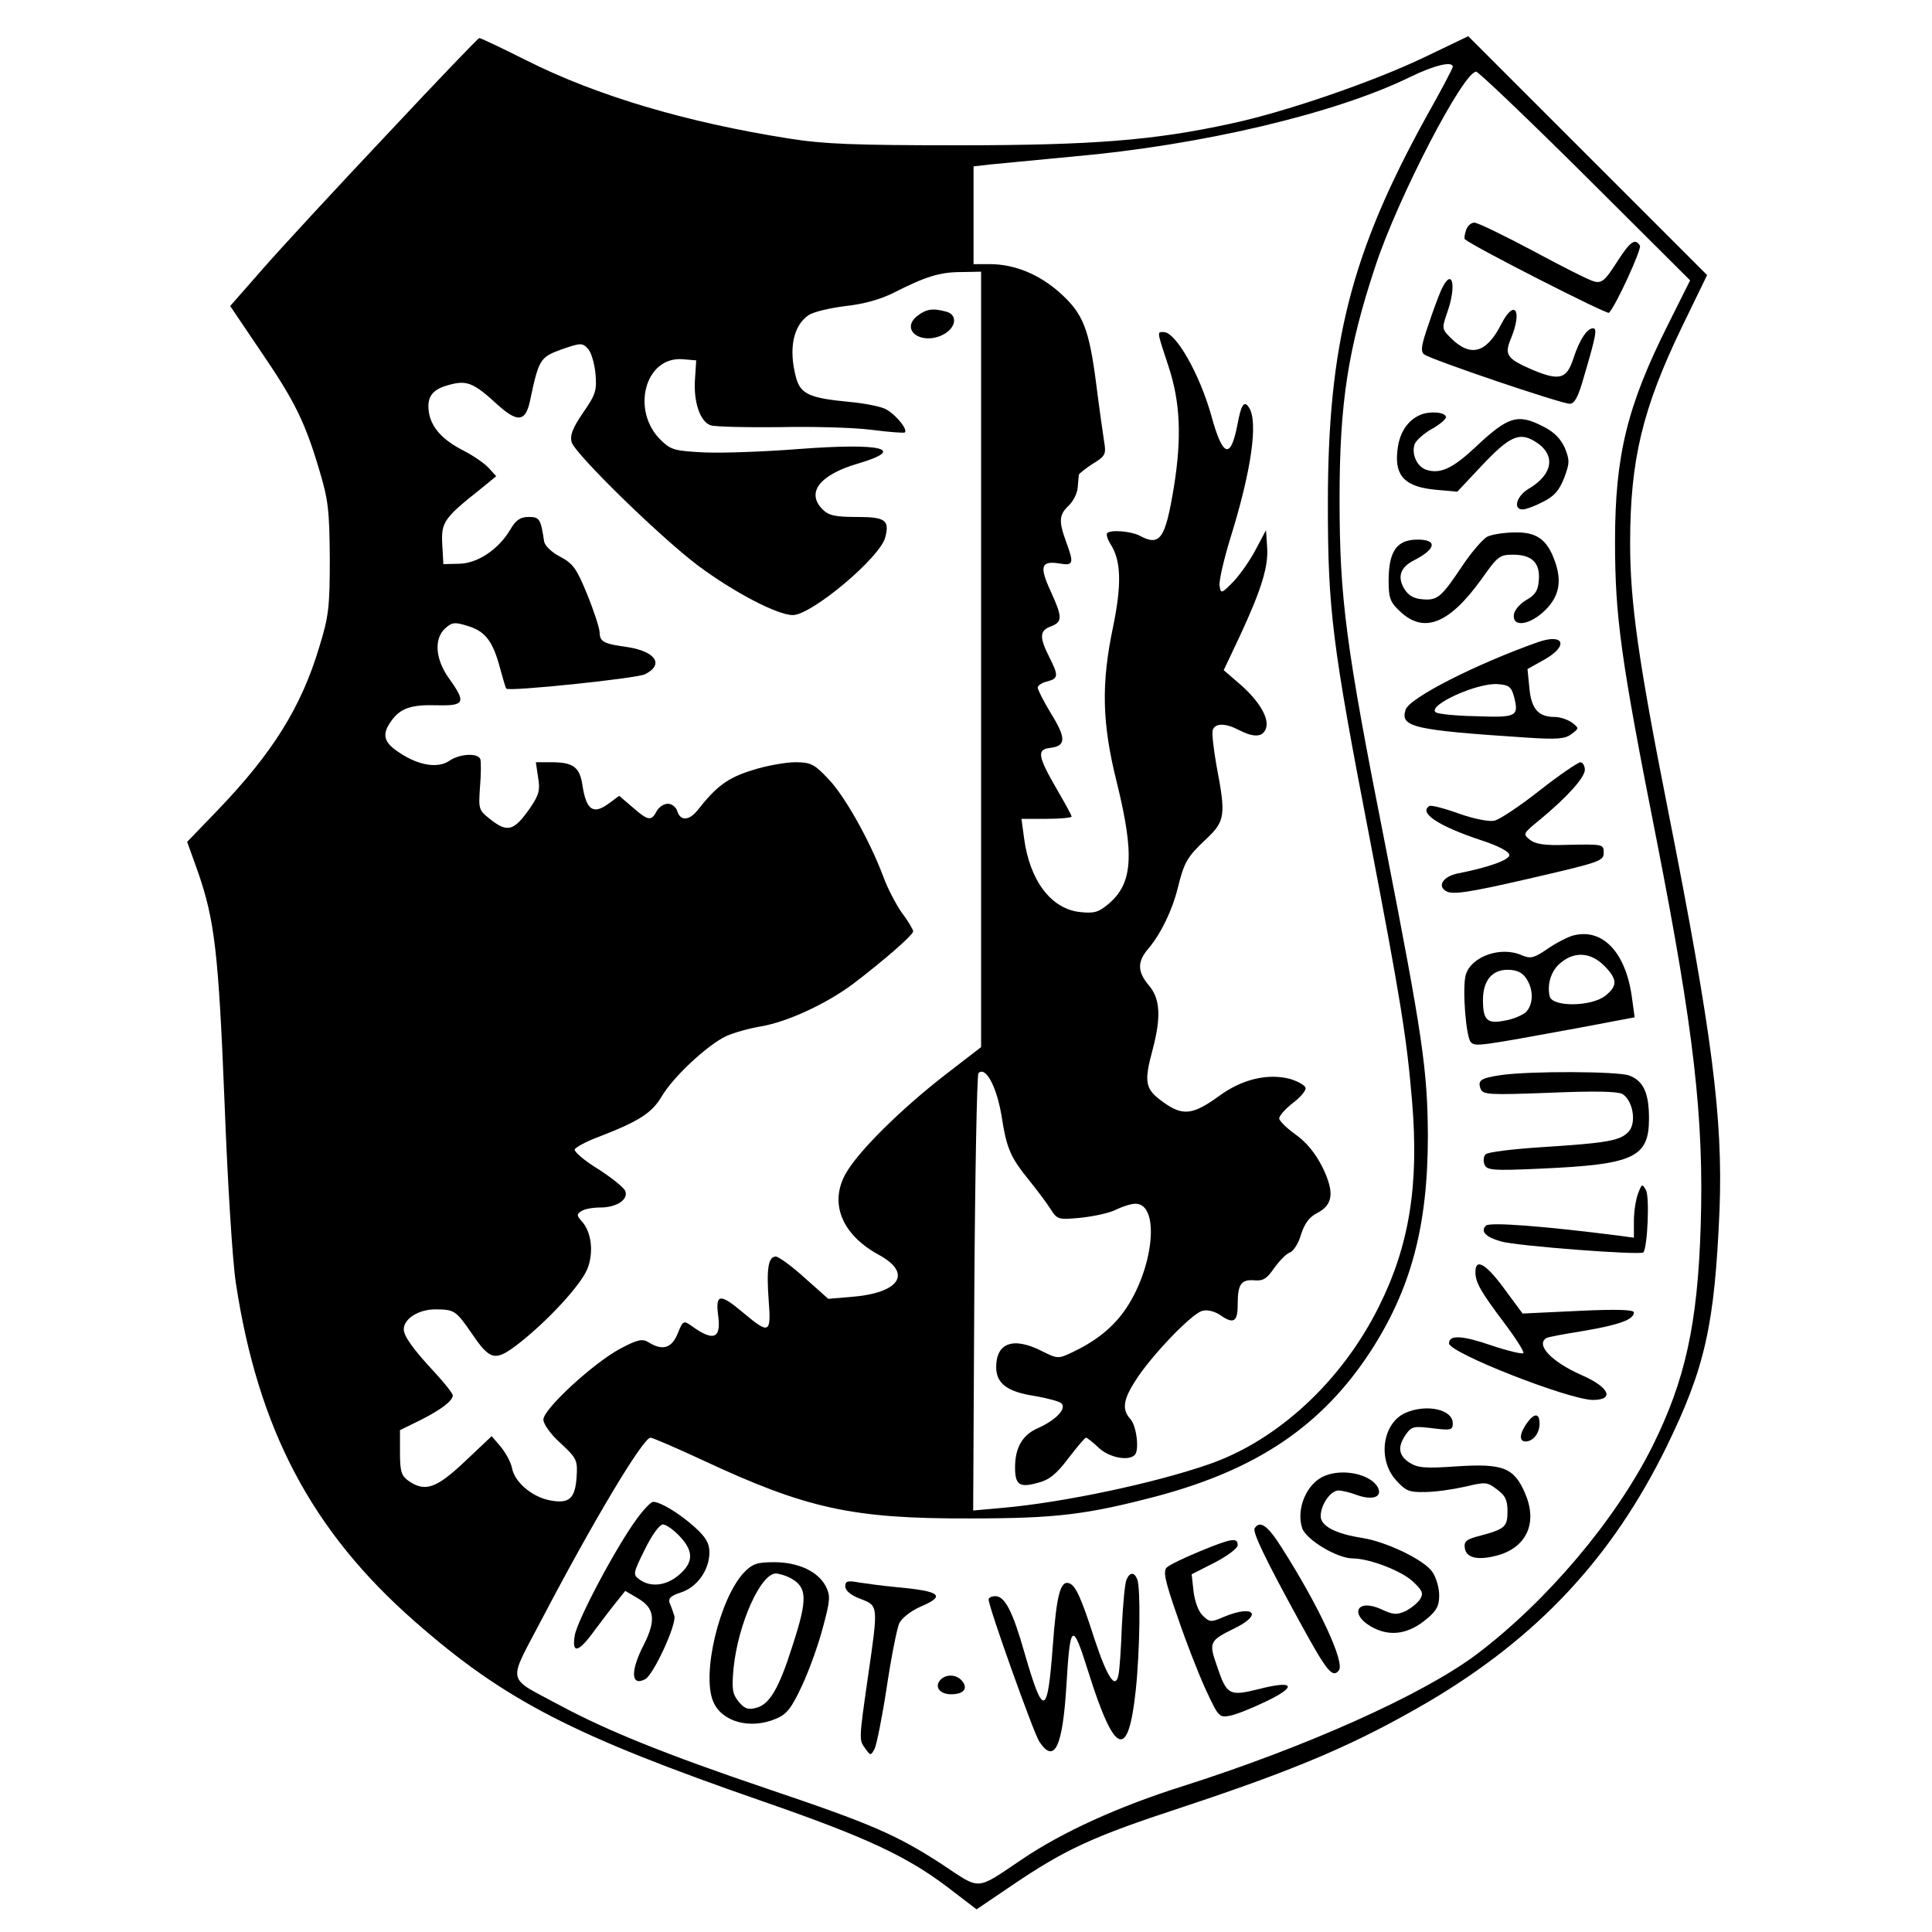 <?xml version="1.0" standalone="no"?>
<!DOCTYPE svg PUBLIC "-//W3C//DTD SVG 20010904//EN"
 "http://www.w3.org/TR/2001/REC-SVG-20010904/DTD/svg10.dtd">
<svg version="1.0" xmlns="http://www.w3.org/2000/svg"
 width="512pt" height="512pt" viewBox="0 0 512 512"
 preserveAspectRatio="xMidYMid meet">
<g transform="translate(0,512) scale(0.1,-0.1)"
fill="#000000" stroke="none">
<path d="M1024 4762 c-133 -141 -281 -301 -328 -355 l-86 -98 79 -117 c91
-133 119 -189 157 -317 24 -80 27 -106 28 -235 0 -130 -3 -154 -28 -235 -48
-160 -124 -281 -270 -433 l-80 -83 28 -78 c45 -129 55 -215 71 -611 8 -211 21
-421 30 -480 59 -388 201 -657 473 -896 239 -210 419 -303 927 -479 268 -93
375 -143 482 -223 l81 -62 96 65 c139 94 212 128 447 205 314 104 464 169 656
281 289 171 485 381 629 674 103 211 128 323 141 630 9 241 -19 464 -138 1065
-77 389 -99 544 -99 700 0 222 33 357 137 573 l67 138 -316 316 -317 317 -119
-57 c-134 -64 -369 -145 -512 -175 -202 -44 -365 -57 -720 -57 -275 0 -356 3
-450 18 -272 43 -508 113 -695 207 -66 33 -122 60 -125 59 -3 0 -114 -116
-246 -257z m2826 181 c0 -4 -31 -63 -70 -132 -199 -361 -261 -602 -261 -1026
0 -281 11 -371 112 -893 79 -413 97 -520 111 -689 19 -223 -7 -385 -89 -548
-98 -196 -267 -352 -448 -415 -146 -51 -389 -102 -548 -116 l-78 -7 3 576 c2
316 7 579 11 583 19 19 48 -35 61 -112 14 -89 23 -110 75 -174 20 -25 45 -58
55 -74 18 -28 20 -29 82 -23 35 4 77 13 93 22 17 8 39 15 50 15 67 0 48 -176
-30 -285 -33 -46 -78 -81 -140 -110 -34 -16 -37 -16 -77 4 -76 39 -122 23
-122 -42 0 -43 29 -65 99 -76 36 -6 69 -15 74 -20 14 -14 -14 -44 -63 -66 -41
-18 -60 -52 -60 -104 0 -46 12 -54 59 -41 32 8 50 23 82 65 23 30 44 55 47 55
3 0 18 -12 34 -27 26 -25 78 -36 95 -19 13 12 5 77 -11 95 -23 25 -20 51 13
102 40 64 149 178 177 185 13 4 32 -1 46 -10 37 -26 48 -20 48 27 0 54 9 67
45 64 23 -2 33 5 52 33 14 19 32 38 42 41 9 4 23 25 29 48 9 28 22 46 42 56
43 22 47 55 15 121 -19 38 -42 66 -71 87 -24 17 -44 37 -44 43 0 7 16 25 35
40 19 14 35 32 35 40 0 7 -19 18 -42 25 -59 15 -127 -1 -188 -46 -69 -50 -96
-53 -147 -16 -49 35 -52 52 -28 141 22 84 20 133 -10 168 -31 37 -32 63 -1 99
33 39 63 102 77 159 17 69 25 83 75 130 51 48 53 63 28 194 -8 45 -13 89 -10
96 7 18 34 18 70 -1 39 -20 63 -19 71 5 9 27 -18 72 -68 116 l-44 38 43 91
c57 123 76 184 72 236 l-3 44 -27 -51 c-14 -27 -41 -66 -59 -85 -32 -33 -34
-33 -37 -11 -2 12 11 68 28 124 56 179 75 310 50 348 -13 20 -21 8 -31 -47
-18 -92 -39 -84 -69 26 -31 110 -94 221 -126 221 -18 0 -19 5 13 -92 31 -94
35 -188 14 -318 -23 -140 -37 -159 -92 -129 -22 11 -76 16 -85 6 -3 -3 1 -16
9 -29 28 -43 30 -106 7 -218 -32 -152 -30 -256 10 -415 47 -191 42 -267 -23
-321 -26 -22 -38 -25 -75 -21 -76 8 -133 83 -148 195 l-7 52 67 0 c36 0 66 3
66 6 0 3 -18 36 -39 72 -51 88 -54 106 -18 110 42 5 43 25 3 90 -20 33 -36 64
-36 70 0 5 11 13 25 16 30 8 31 15 5 66 -26 52 -25 69 5 80 31 12 31 24 -1 94
-30 65 -25 80 22 73 39 -7 41 -1 19 58 -20 55 -18 71 7 95 12 11 23 33 24 48
1 15 3 30 3 34 1 3 17 16 37 29 33 20 36 25 30 59 -3 20 -13 89 -21 153 -19
147 -35 186 -96 241 -55 49 -120 76 -186 76 l-43 0 0 129 0 130 43 5 c23 2
122 12 219 21 342 30 696 114 893 210 65 32 115 44 115 28z m351 -289 l278
-277 -58 -116 c-109 -217 -141 -348 -141 -576 0 -199 15 -310 110 -790 99
-505 126 -739 117 -1024 -8 -260 -41 -409 -128 -584 -98 -196 -281 -412 -467
-552 -143 -107 -454 -246 -782 -350 -164 -52 -313 -119 -421 -192 -125 -84
-108 -83 -212 -14 -120 78 -186 107 -462 200 -272 92 -427 155 -550 221 -146
79 -141 53 -48 231 133 254 267 479 287 479 5 0 68 -27 139 -60 274 -128 396
-155 707 -154 230 0 310 10 500 60 263 71 433 186 561 381 108 166 153 333
153 573 -1 176 -14 264 -113 771 -105 530 -121 654 -121 917 0 254 22 397 95
617 60 182 233 515 267 515 6 0 136 -124 289 -276z m-1601 -1281 l0 -1028 -96
-74 c-117 -91 -226 -199 -261 -258 -47 -80 -13 -165 87 -219 89 -49 54 -101
-75 -111 l-60 -5 -63 56 c-34 31 -69 56 -76 56 -20 0 -25 -32 -19 -115 7 -89
2 -92 -66 -35 -63 53 -75 52 -68 -5 9 -63 -12 -71 -70 -29 -21 15 -23 15 -37
-20 -16 -39 -40 -46 -76 -24 -17 11 -29 9 -76 -16 -70 -37 -204 -160 -204
-188 0 -12 20 -40 46 -63 43 -40 45 -45 42 -90 -4 -57 -20 -71 -71 -61 -47 9
-93 48 -100 85 -3 16 -17 41 -30 57 l-24 28 -71 -67 c-76 -72 -106 -82 -150
-51 -18 13 -22 24 -22 74 l0 60 53 26 c56 28 87 52 87 66 0 5 -22 33 -48 61
-56 60 -82 96 -82 114 0 28 39 53 83 53 51 0 55 -3 96 -62 50 -74 63 -77 125
-29 76 59 164 154 182 197 18 43 12 99 -14 127 -14 16 -14 19 -2 27 8 6 31 10
51 10 43 0 75 21 66 44 -4 9 -36 35 -72 58 -36 22 -64 46 -62 52 2 5 30 21 63
33 109 42 142 64 168 108 30 51 120 135 170 159 20 9 62 21 93 26 69 12 170
58 243 112 79 60 160 130 160 140 0 4 -13 27 -30 49 -16 23 -39 67 -50 98 -36
95 -102 213 -146 258 -36 38 -46 43 -86 43 -25 0 -77 -9 -114 -21 -65 -20 -95
-42 -146 -107 -22 -27 -45 -28 -53 -2 -3 11 -15 20 -25 20 -11 0 -24 -9 -30
-20 -14 -27 -23 -25 -64 11 l-35 30 -30 -22 c-39 -28 -57 -15 -67 47 -7 51
-24 64 -83 64 l-41 0 6 -40 c6 -34 2 -47 -21 -81 -42 -60 -59 -66 -102 -33
-35 27 -35 28 -31 88 3 34 3 67 1 74 -6 17 -54 15 -82 -4 -30 -21 -81 -13
-132 21 -42 27 -48 48 -23 83 24 35 53 45 121 43 75 -2 79 7 33 71 -36 50 -41
105 -10 133 18 16 25 17 60 6 46 -14 66 -40 85 -111 8 -29 15 -54 17 -55 8 -8
344 27 367 38 51 25 30 60 -45 72 -65 9 -74 14 -75 39 0 11 -15 57 -33 101
-28 69 -38 82 -72 100 -22 11 -40 29 -42 40 -9 60 -12 65 -41 65 -22 0 -34 -8
-49 -34 -31 -52 -86 -89 -135 -90 l-42 -1 -3 53 c-3 58 4 69 104 148 l39 32
-20 22 c-11 12 -40 32 -65 45 -56 28 -86 61 -93 100 -7 42 7 63 53 75 47 13
65 6 128 -52 53 -48 74 -46 86 7 24 114 27 118 84 139 49 17 55 18 69 3 9 -8
18 -38 21 -66 4 -46 1 -56 -33 -105 -28 -41 -35 -60 -30 -78 10 -32 233 -250
335 -327 94 -70 210 -131 251 -131 50 0 232 153 245 206 12 46 0 54 -76 54
-57 0 -74 4 -90 20 -44 44 -9 91 92 121 133 39 67 56 -156 39 -89 -7 -200 -11
-248 -9 -79 4 -89 6 -116 32 -81 78 -43 223 57 215 l36 -3 -3 -47 c-5 -62 13
-115 41 -125 12 -4 94 -6 182 -5 88 2 198 -1 244 -7 47 -6 86 -9 89 -7 9 9
-31 55 -56 64 -15 6 -56 14 -92 17 -105 10 -128 21 -140 63 -21 77 -8 139 33
167 14 9 58 19 98 24 48 5 94 18 129 36 83 42 120 54 178 54 l52 1 0 -1027z"/>
<path d="M3885 4509 c-4 -11 -5 -22 -3 -23 25 -21 377 -200 382 -195 19 20 87
169 82 178 -13 21 -26 11 -62 -45 -30 -47 -39 -55 -59 -50 -13 3 -86 40 -162
81 -77 41 -147 75 -156 75 -8 0 -19 -9 -22 -21z"/>
<path d="M3820 4353 c-7 -16 -23 -58 -35 -95 -18 -52 -21 -69 -11 -77 15 -13
363 -131 386 -131 13 0 23 19 38 73 32 108 35 127 24 127 -16 0 -36 -30 -52
-79 -18 -56 -37 -61 -109 -31 -69 30 -75 40 -56 85 30 74 8 104 -27 35 -39
-76 -81 -88 -134 -35 -23 23 -23 25 -9 66 26 73 14 123 -15 62z"/>
<path d="M3765 4021 c-36 -15 -58 -50 -62 -98 -7 -66 23 -94 103 -101 l56 -5
62 66 c76 81 102 93 144 67 56 -34 49 -87 -18 -126 -31 -19 -41 -54 -15 -54 9
0 33 9 54 20 30 15 43 30 56 63 15 40 15 47 2 80 -11 24 -28 42 -56 56 -69 36
-94 28 -182 -55 -59 -55 -92 -71 -129 -59 -25 8 -40 42 -31 68 4 10 24 28 45
40 22 12 39 27 38 32 -2 13 -42 16 -67 6z"/>
<path d="M3942 3698 c-12 -6 -43 -42 -67 -78 -56 -84 -66 -92 -107 -88 -23 2
-37 11 -48 30 -17 31 -8 55 27 73 59 30 63 55 10 55 -56 0 -77 -31 -77 -110 0
-45 4 -56 31 -81 63 -59 130 -32 215 86 43 61 48 65 84 65 50 0 72 -22 68 -68
-2 -28 -10 -39 -33 -52 -16 -9 -31 -26 -33 -38 -5 -36 43 -29 84 12 37 37 44
78 23 133 -20 54 -48 73 -103 72 -28 0 -61 -5 -74 -11z"/>
<path d="M4075 3418 c-164 -58 -341 -148 -350 -179 -15 -46 20 -54 325 -74 77
-5 99 -3 115 10 20 15 20 15 1 30 -11 8 -32 15 -46 15 -43 0 -62 21 -67 77
l-5 50 43 24 c67 37 55 72 -16 47z m-63 -143 c14 -54 8 -57 -101 -53 -55 1
-103 6 -107 11 -19 19 111 78 165 74 29 -2 36 -7 43 -32z"/>
<path d="M4080 3025 c-52 -41 -106 -77 -120 -80 -14 -3 -55 5 -94 19 -39 14
-74 23 -78 20 -29 -18 24 -53 135 -90 47 -15 77 -31 77 -40 0 -13 -56 -33
-138 -49 -37 -8 -53 -32 -31 -46 17 -11 58 -5 219 32 190 44 200 47 200 69 0
23 -1 23 -100 21 -56 -2 -80 2 -95 13 -20 16 -19 17 25 53 74 61 120 113 120
133 0 11 -6 20 -12 20 -7 -1 -56 -34 -108 -75z"/>
<path d="M4166 2640 c-15 -5 -46 -21 -67 -36 -34 -23 -43 -25 -65 -16 -56 26
-137 -3 -150 -53 -9 -37 1 -164 14 -177 12 -12 19 -11 291 39 l143 27 -7 51
c-16 122 -79 188 -159 165z m85 -79 c36 -36 36 -54 3 -80 -37 -29 -139 -30
-147 -2 -8 33 4 71 31 91 36 29 78 26 113 -9z m-207 -33 c21 -30 20 -71 -1
-91 -10 -8 -35 -19 -57 -22 -45 -9 -56 2 -56 55 0 51 24 80 65 80 24 0 39 -7
49 -22z"/>
<path d="M3978 2271 c-54 -8 -63 -14 -54 -37 6 -15 23 -16 181 -10 118 5 180
4 194 -3 28 -16 39 -76 17 -100 -22 -24 -56 -30 -229 -41 -77 -5 -144 -13
-150 -19 -5 -5 -7 -17 -3 -27 6 -15 20 -17 149 -11 247 11 287 29 287 133 0
68 -15 100 -53 114 -32 11 -261 12 -339 1z"/>
<path d="M4341 1957 c-6 -16 -11 -48 -11 -73 l0 -44 -37 5 c-195 25 -345 37
-355 27 -15 -15 -2 -30 40 -42 41 -12 369 -37 377 -29 11 12 17 147 7 165 -10
18 -11 17 -21 -9z"/>
<path d="M3910 1749 c0 -27 13 -51 78 -137 30 -40 52 -75 49 -78 -3 -3 -42 6
-86 21 -76 26 -111 28 -111 5 0 -25 316 -149 381 -150 59 0 44 34 -30 66 -79
35 -122 80 -93 98 5 3 49 11 99 19 94 16 133 30 133 49 0 7 -43 9 -147 4
l-148 -7 -48 65 c-49 67 -77 83 -77 45z"/>
<path d="M3725 1376 c-61 -27 -75 -123 -26 -178 26 -29 35 -33 78 -32 26 0 74
7 105 14 55 13 59 13 85 -7 22 -16 28 -28 28 -58 0 -41 -6 -47 -73 -65 -36 -9
-43 -15 -40 -33 4 -27 37 -33 90 -18 76 23 103 88 69 165 -29 67 -59 78 -181
70 -84 -6 -103 -4 -125 10 -29 19 -32 42 -9 75 15 21 21 22 70 16 49 -6 54 -5
54 13 0 37 -69 52 -125 28z"/>
<path d="M4046 1348 c-19 -27 -21 -48 -3 -48 20 0 37 22 37 47 0 29 -14 29
-34 1z"/>
<path d="M3511 1209 c-48 -19 -77 -88 -60 -139 11 -31 93 -80 134 -80 43 0
127 -32 158 -60 26 -24 30 -32 21 -47 -6 -10 -23 -24 -38 -32 -24 -11 -33 -11
-67 5 -69 30 -83 -20 -15 -52 44 -21 91 -13 136 25 27 22 34 35 34 63 0 20 -8
48 -18 62 -20 31 -119 79 -184 90 -73 11 -112 32 -112 58 0 30 26 68 47 68 9
0 31 -5 49 -12 42 -15 69 -5 55 21 -19 34 -91 50 -140 30z"/>
<path d="M1687 1094 c-55 -75 -158 -269 -164 -309 -8 -50 11 -44 54 16 18 24
43 57 56 73 l24 30 34 -20 c44 -26 48 -58 15 -123 -36 -70 -34 -111 4 -91 22
12 84 146 77 168 -3 9 -8 24 -12 33 -5 13 2 20 30 29 43 14 75 60 75 106 0 24
-9 40 -39 67 -40 36 -91 67 -110 67 -6 0 -26 -21 -44 -46z m114 -45 c38 -40
37 -70 -2 -103 -34 -29 -75 -33 -104 -12 -18 13 -18 16 14 80 19 39 39 66 48
66 8 0 28 -14 44 -31z"/>
<path d="M3325 1070 c-6 -10 26 -78 121 -251 70 -128 85 -147 102 -126 17 20
-51 168 -151 325 -37 59 -58 74 -72 52z"/>
<path d="M3180 1009 c-41 -17 -81 -36 -88 -43 -10 -10 -5 -35 29 -132 22 -65
56 -152 75 -193 33 -71 35 -73 63 -68 16 3 59 20 96 38 84 40 75 57 -18 33
-80 -20 -86 -16 -112 61 -22 63 -20 67 47 100 76 37 50 63 -29 30 -34 -15 -38
-14 -56 4 -11 10 -21 38 -24 64 l-5 45 61 31 c33 17 61 38 61 46 0 21 -15 19
-100 -16z"/>
<path d="M1971 952 c-64 -69 -112 -268 -81 -341 22 -54 98 -75 166 -46 29 12
41 27 70 89 19 41 44 111 55 154 19 70 20 83 8 107 -20 40 -73 65 -137 65 -46
0 -58 -4 -81 -28z m122 -13 c47 -25 48 -55 7 -181 -36 -114 -61 -155 -96 -164
-22 -6 -31 -2 -47 17 -16 20 -18 33 -13 88 12 118 72 251 112 251 8 0 25 -5
37 -11z"/>
<path d="M2985 933 c-4 -10 -9 -65 -12 -123 -2 -58 -6 -116 -9 -129 -8 -39
-29 -8 -63 94 -36 112 -50 142 -67 149 -24 9 -34 -31 -44 -166 -14 -188 -25
-191 -75 -18 -31 109 -52 150 -77 150 -10 0 -18 -4 -18 -9 0 -20 119 -353 134
-376 40 -61 62 -16 72 147 10 169 16 172 58 38 70 -223 106 -237 126 -48 11
105 13 268 4 292 -8 21 -20 20 -29 -1z"/>
<path d="M2240 916 c0 -11 15 -24 40 -33 48 -19 48 -15 20 -208 -24 -168 -24
-166 -6 -190 13 -18 14 -18 24 1 5 10 20 84 32 163 12 80 27 155 33 169 7 14
30 32 54 43 71 30 58 42 -62 53 -33 3 -77 9 -97 12 -32 6 -38 4 -38 -10z"/>
<path d="M2493 669 c-18 -18 -3 -39 27 -39 34 0 46 15 30 35 -15 18 -42 19
-57 4z"/>
<path d="M2430 4282 c-44 -36 10 -77 67 -50 36 17 43 53 11 62 -37 10 -54 7
-78 -12z"/>
</g>
</svg>
